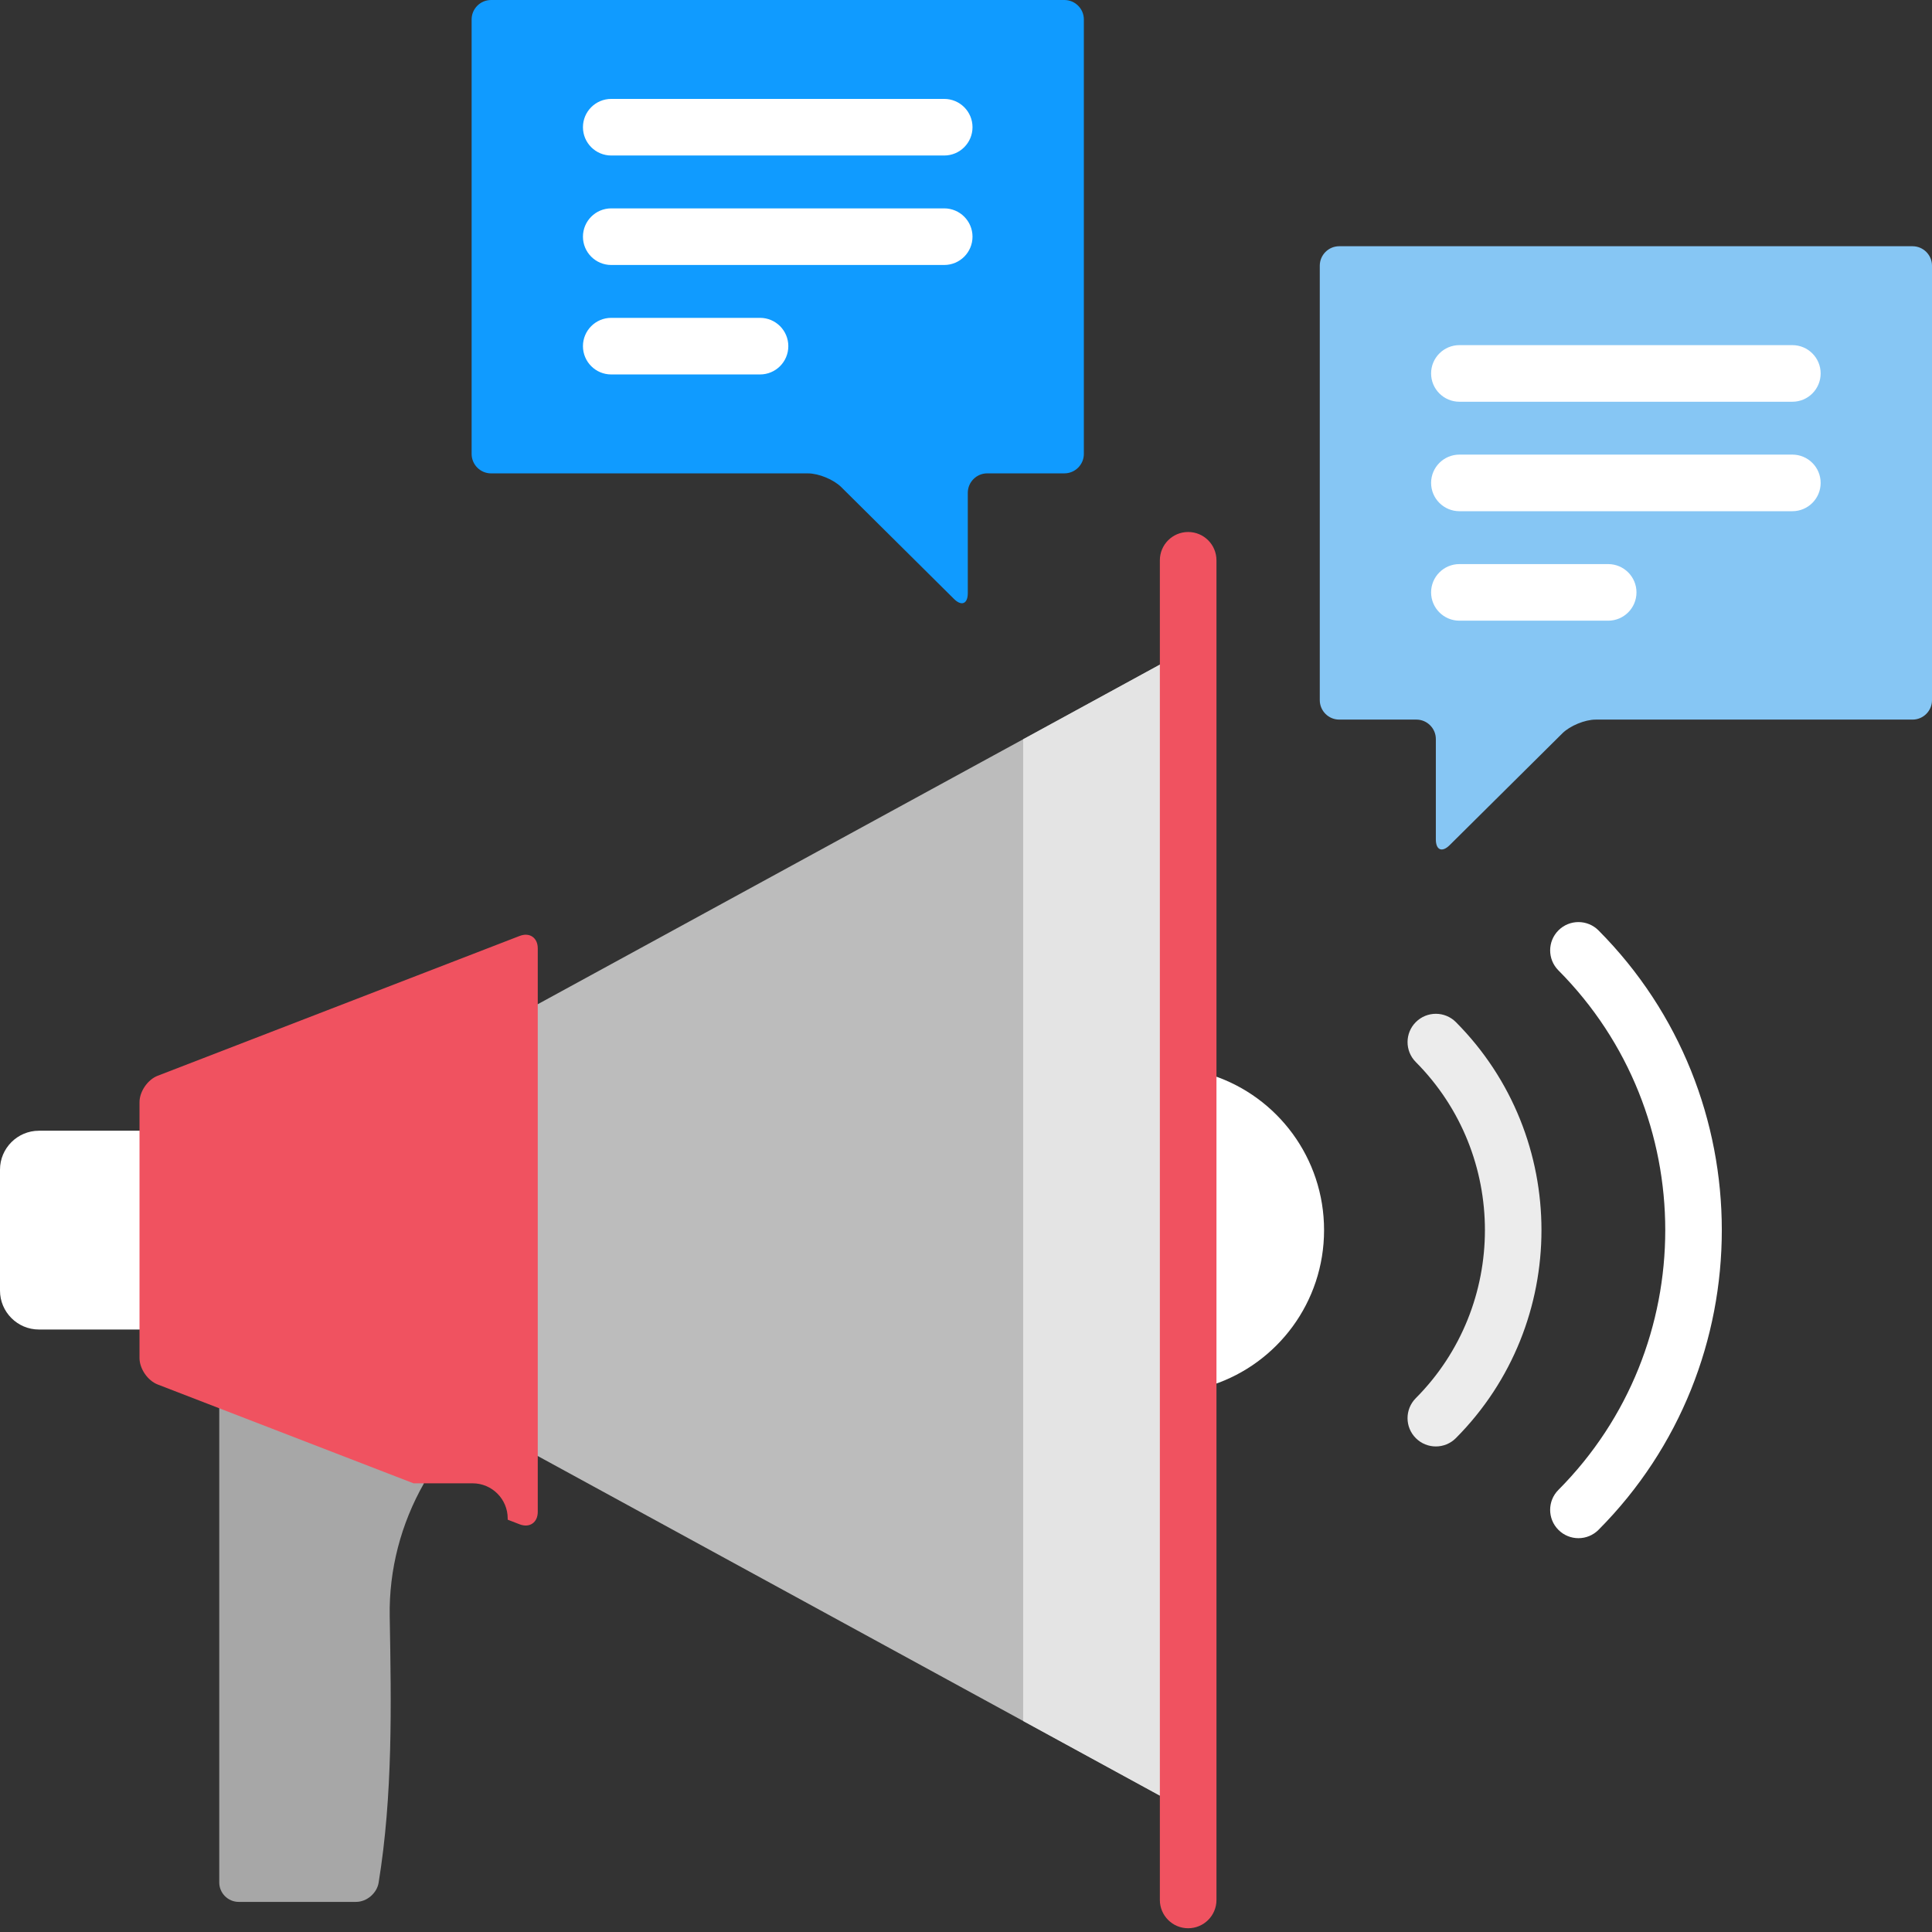 <svg xmlns="http://www.w3.org/2000/svg" width="200" height="200" viewBox="0 0 200 200" fill="none"><rect x="0" y="0" width="200" height="200" fill="#333333" stroke="none"/><path d="M40.343 167.334C40.257 162.504 41.501 157.751 43.89 153.552L22.697 145.366C22.697 167.896 22.697 171.841 22.697 194.868C22.697 195.976 23.602 196.883 24.708 196.883H36.859C37.965 196.883 39.017 195.988 39.195 194.896C40.67 185.816 40.506 176.555 40.343 167.334Z" fill="#A7A7A7"></path><path d="M125.537 111.325V143.358C132.233 141.144 137.067 134.813 137.067 127.342C137.067 119.872 132.233 113.539 125.537 111.325Z" fill="white"></path><path d="M163.401 159.232C162.654 159.232 161.906 158.948 161.334 158.379C160.188 157.237 160.182 155.382 161.323 154.236C176.075 139.407 176.075 115.279 161.323 100.449C160.183 99.303 160.188 97.447 161.335 96.306C162.481 95.165 164.337 95.171 165.478 96.317C182.496 113.426 182.496 141.263 165.478 158.368C164.904 158.943 164.152 159.232 163.401 159.232Z" fill="white"></path><path d="M148.638 149.736C147.89 149.736 147.144 149.452 146.572 148.883C145.424 147.742 145.42 145.888 146.561 144.74C156.104 135.147 156.105 119.537 146.563 109.943C145.421 108.797 145.426 106.941 146.573 105.8C147.721 104.66 149.575 104.665 150.716 105.812C162.525 117.685 162.525 137.001 150.714 148.872C150.142 149.448 149.39 149.736 148.638 149.736Z" fill="#ECECEC"></path><path d="M14.833 117.053H4.024C1.811 117.053 0 118.864 0 121.078V133.606C0 135.82 1.811 137.631 4.024 137.631H14.833V117.053Z" fill="white"></path><path d="M55.278 104.169V150.514L120.459 186.095V68.59L55.278 104.169Z" fill="#BCBCBC"></path><path d="M120.459 68.59L105.916 76.529V178.156L120.459 186.095V68.59Z" fill="#E4E4E4"></path><path d="M53.792 96.889L16.321 111.363C15.288 111.761 14.442 112.994 14.442 114.101V140.582C14.442 141.69 15.288 142.921 16.321 143.321L42.807 153.552H48.924C50.928 153.552 52.557 155.183 52.557 157.187V157.318L53.792 157.796C54.825 158.194 55.669 157.614 55.669 156.508V98.175C55.669 97.069 54.823 96.489 53.792 96.889Z" fill="#F05260"></path><path d="M122.998 199.612C121.381 199.612 120.068 198.3 120.068 196.683V58.002C120.068 56.384 121.381 55.072 122.998 55.072C124.617 55.072 125.928 56.384 125.928 58.002V196.683C125.928 198.3 124.617 199.612 122.998 199.612Z" fill="#F05260"></path><path d="M200 27.503C200 26.396 199.096 25.49 197.988 25.49H138.634C137.528 25.49 136.623 26.396 136.623 27.503V72.479C136.623 73.587 137.528 74.492 138.634 74.492H146.625C147.733 74.492 148.638 75.398 148.638 76.506V86.894C148.638 88.002 149.28 88.271 150.066 87.491L161.741 75.909C162.526 75.131 164.075 74.493 165.181 74.493H197.988C199.096 74.493 200 73.587 200 72.481V27.503Z" fill="#86C6F4"></path><path d="M185.544 41.588H151.077C149.46 41.588 148.147 40.277 148.147 38.658C148.147 37.041 149.46 35.728 151.077 35.728H185.544C187.163 35.728 188.473 37.041 188.473 38.658C188.473 40.277 187.163 41.588 185.544 41.588Z" fill="white"></path><path d="M185.544 52.92H151.077C149.46 52.92 148.147 51.608 148.147 49.991C148.147 48.373 149.46 47.061 151.077 47.061H185.544C187.163 47.061 188.473 48.373 188.473 49.991C188.473 51.608 187.163 52.92 185.544 52.92Z" fill="white"></path><path d="M166.478 64.253H151.077C149.46 64.253 148.147 62.941 148.147 61.324C148.147 59.706 149.46 58.394 151.077 58.394H166.478C168.095 58.394 169.408 59.706 169.408 61.324C169.408 62.941 168.095 64.253 166.478 64.253Z" fill="white"></path><path d="M48.822 2.013C48.822 0.906 49.727 0 50.833 0H110.187C111.295 0 112.2 0.906 112.2 2.013V46.989C112.2 48.097 111.295 49.002 110.187 49.002H102.196C101.09 49.002 100.185 49.908 100.185 51.016V61.406C100.185 62.512 99.541 62.781 98.755 62.001L87.082 50.42C86.295 49.641 84.748 49.004 83.64 49.004H50.833C49.727 49.004 48.822 48.097 48.822 46.991V2.013Z" fill="#109BFF"></path><path d="M97.744 16.098H63.276C61.659 16.098 60.347 14.787 60.347 13.168C60.347 11.551 61.659 10.239 63.276 10.239H97.744C99.362 10.239 100.674 11.551 100.674 13.168C100.674 14.787 99.362 16.098 97.744 16.098Z" fill="white"></path><path d="M97.744 27.431H63.276C61.659 27.431 60.347 26.119 60.347 24.501C60.347 22.884 61.659 21.571 63.276 21.571H97.744C99.362 21.571 100.674 22.884 100.674 24.501C100.674 26.119 99.362 27.431 97.744 27.431Z" fill="white"></path><path d="M78.677 38.763H63.276C61.659 38.763 60.347 37.453 60.347 35.834C60.347 34.216 61.659 32.904 63.276 32.904H78.677C80.296 32.904 81.607 34.216 81.607 35.834C81.607 37.453 80.296 38.763 78.677 38.763Z" fill="white"></path></svg>